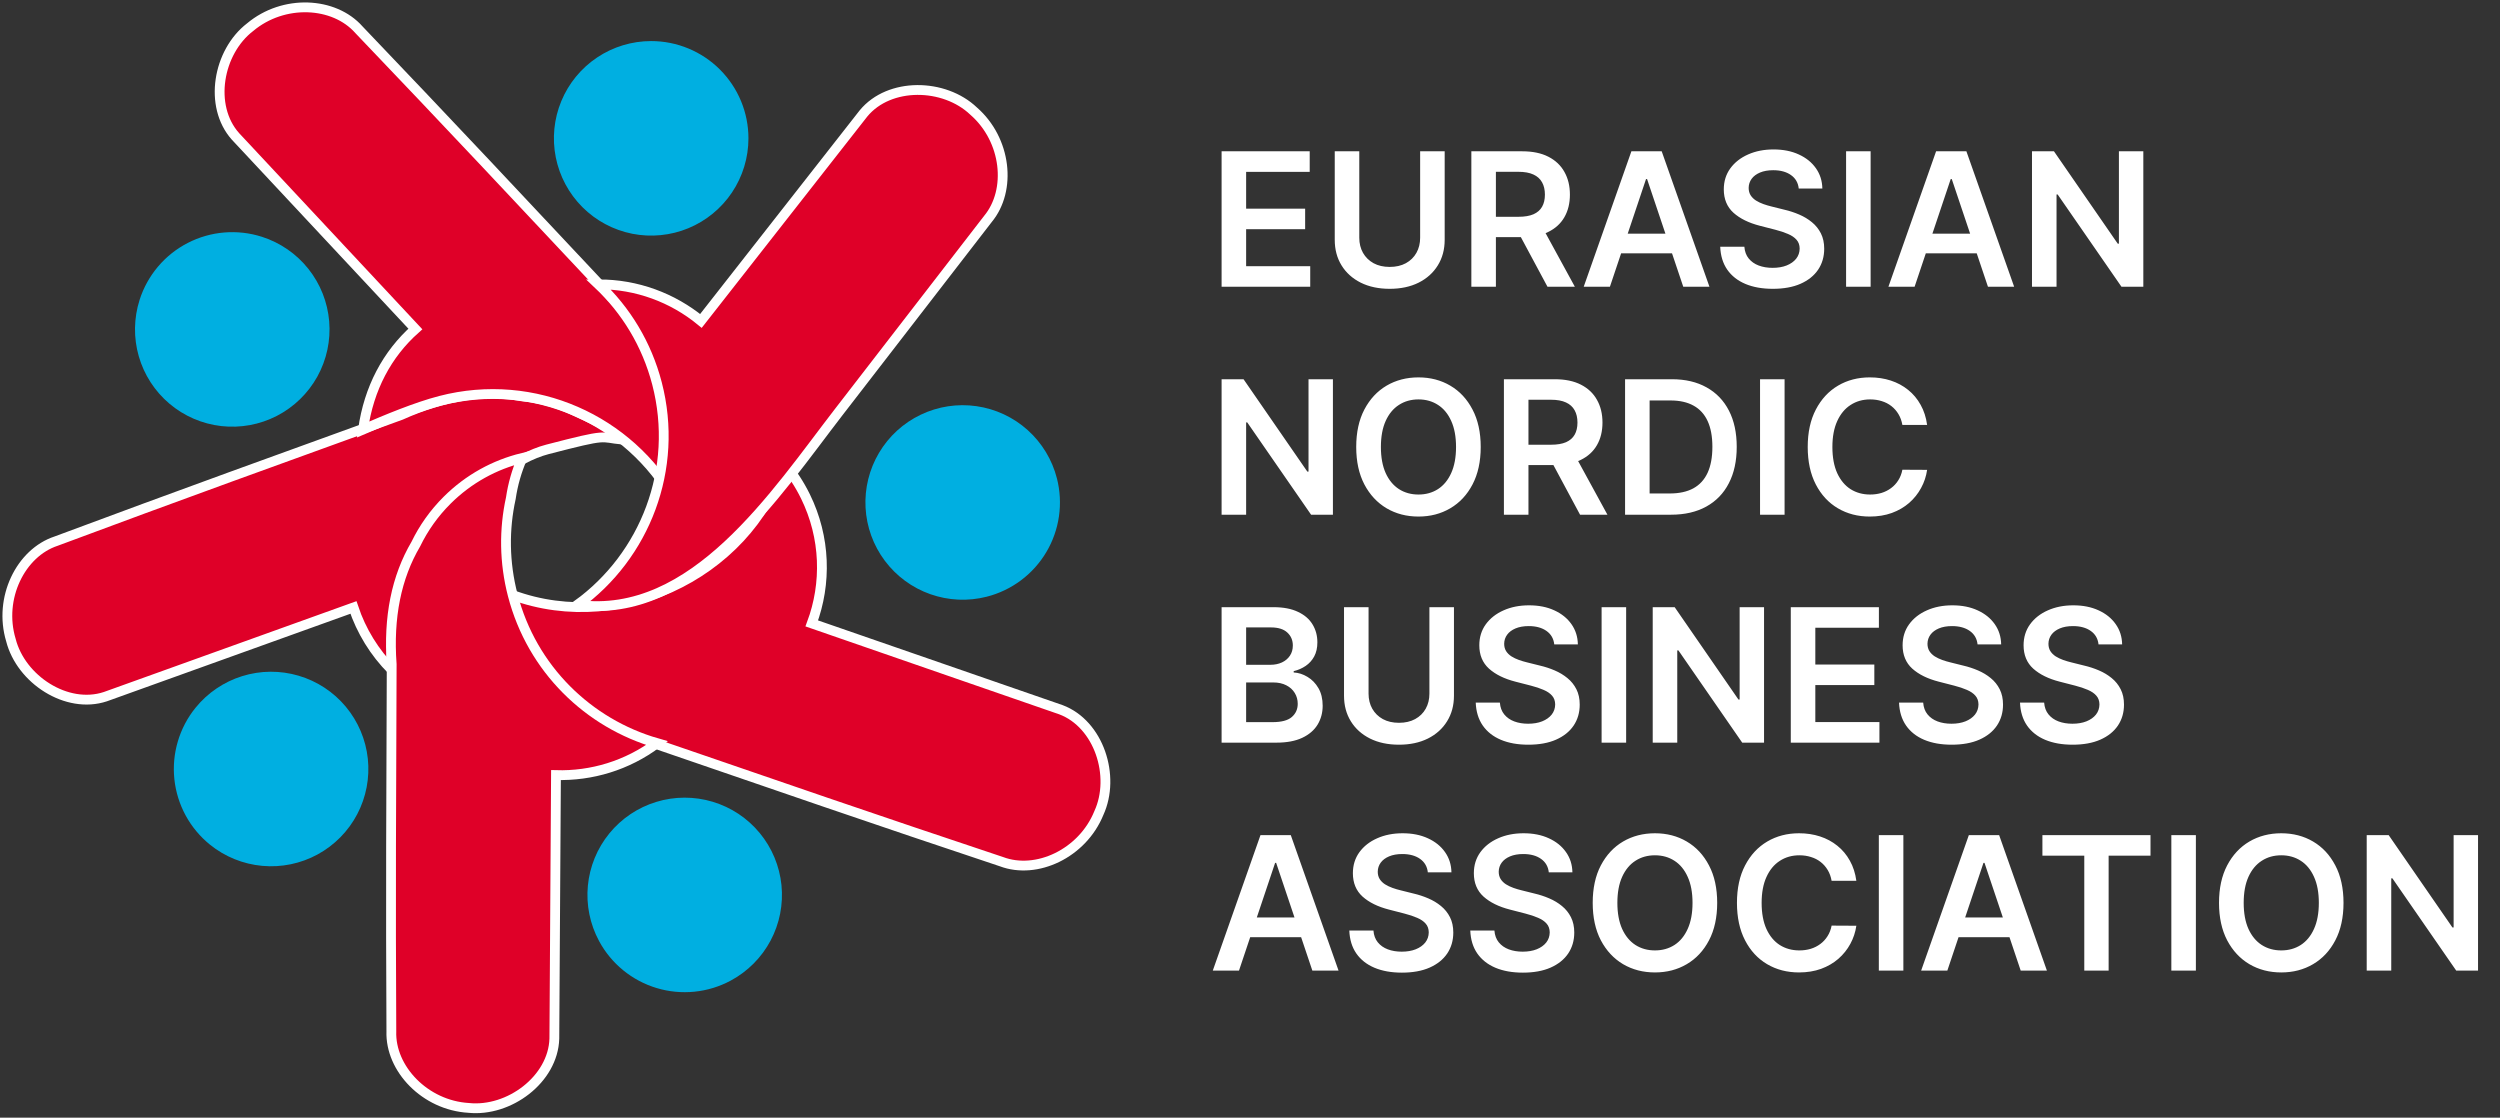 <?xml version="1.0" encoding="UTF-8"?> <svg xmlns="http://www.w3.org/2000/svg" width="340" height="152" viewBox="0 0 340 152" fill="none"><rect x="0" y="0" width="340" height="152" fill="#333333" stroke="none"/> <path fill-rule="evenodd" clip-rule="evenodd" d="M48.067 82.614C37.929 86.246 26.684 90.29 14.33 94.746C9.082 96.488 2.842 92.401 1.482 87.044C-0.229 81.36 2.801 75.178 7.645 73.588C23.768 67.57 39.039 62.056 54.534 56.447C60.364 53.814 65.856 52.966 71.011 53.906C73.396 54.145 75.705 54.746 78.076 55.852C80.448 56.957 82.94 57.986 84.726 59.806C81.46 59.471 82.942 58.91 74.438 61.119C65.935 63.328 52.068 77.561 53.337 91.155L53.334 91.153C50.917 88.732 49.129 85.796 48.067 82.614Z" fill="#DF0028" stroke="white" stroke-width="1.333"></path> <path fill-rule="evenodd" clip-rule="evenodd" d="M56.49 44.742C49.148 36.864 40.991 28.132 32.017 18.543C28.343 14.411 29.632 7.063 34.016 3.697C38.562 -0.119 45.438 0.221 48.813 4.043C60.71 16.477 71.809 28.328 83.083 40.346C87.806 44.662 90.754 49.372 91.927 54.478C92.65 56.764 93.008 59.207 92.932 61.738C92.864 63.974 92.463 66.121 91.778 68.134C85.648 57.12 72.654 51.187 59.887 54.504C56.583 55.362 52.585 57.034 49.371 58.419C50.173 52.796 52.637 48.175 56.49 44.742Z" fill="#DF0028" stroke="white" stroke-width="1.333"></path> <path fill-rule="evenodd" clip-rule="evenodd" d="M110.4 84.785C120.571 88.321 131.863 92.232 144.277 96.519C149.455 98.457 151.747 105.556 149.444 110.579C147.206 116.077 140.968 118.988 136.198 117.185C119.871 111.749 104.521 106.454 88.939 101.095C82.747 99.484 77.941 96.697 74.518 92.73C72.811 91.046 71.354 89.053 70.239 86.779C69.213 84.687 68.552 82.511 68.231 80.323C83.211 86.898 101.646 78.432 106.603 63.008C107.74 64.353 108.731 65.859 109.542 67.512C112.296 73.129 112.423 79.351 110.4 84.785Z" fill="#DF0028" stroke="white" stroke-width="1.333"></path> <path fill-rule="evenodd" clip-rule="evenodd" d="M75.612 105.413C75.534 116.181 75.46 128.131 75.391 141.264C75.221 146.79 69.235 151.243 63.737 150.676C57.812 150.326 53.05 145.354 53.225 140.257C53.124 123.049 53.203 106.812 53.27 90.335C52.804 83.954 53.899 78.506 56.555 73.99C57.601 71.833 59.019 69.811 60.814 68.025C63.746 65.108 67.295 63.192 71.04 62.277C70.271 64.04 69.749 65.885 69.473 67.758C68.546 71.978 68.573 76.475 69.734 80.942C72.347 91.002 80.046 98.389 89.36 101.067C85.306 104.106 80.44 105.554 75.612 105.413Z" fill="#DF0028" stroke="white" stroke-width="1.333"></path> <path fill-rule="evenodd" clip-rule="evenodd" d="M88.56 5.586C92.068 5.586 95.433 6.98 97.913 9.461C100.394 11.941 101.788 15.306 101.788 18.814C101.788 21.431 101.012 23.988 99.558 26.164C98.105 28.339 96.039 30.035 93.622 31.036C91.204 32.037 88.545 32.299 85.979 31.789C83.413 31.278 81.055 30.018 79.206 28.169C77.356 26.318 76.096 23.961 75.585 21.395C75.075 18.829 75.337 16.169 76.338 13.752C77.339 11.335 79.035 9.269 81.21 7.815C83.386 6.362 85.943 5.586 88.56 5.586Z" fill="#00AFE1"></path> <path fill-rule="evenodd" clip-rule="evenodd" d="M143.743 65.066C144.172 66.749 144.266 68.5 144.018 70.22C143.771 71.939 143.187 73.593 142.3 75.087C141.413 76.581 140.241 77.885 138.85 78.926C137.459 79.966 135.876 80.723 134.193 81.152C131.658 81.799 128.988 81.679 126.521 80.808C124.054 79.937 121.9 78.354 120.333 76.259C118.765 74.164 117.854 71.651 117.715 69.038C117.576 66.426 118.214 63.831 119.55 61.581C120.885 59.331 122.858 57.528 125.219 56.4C127.579 55.271 130.221 54.868 132.811 55.241C135.4 55.614 137.821 56.746 139.767 58.495C141.713 60.244 143.097 62.531 143.743 65.066Z" fill="#00AFE1"></path> <path fill-rule="evenodd" clip-rule="evenodd" d="M99.387 133.358C97.857 134.181 96.18 134.695 94.452 134.87C92.724 135.045 90.978 134.878 89.314 134.378C87.65 133.879 86.101 133.056 84.755 131.958C83.409 130.86 82.293 129.507 81.47 127.977C80.23 125.673 79.702 123.053 79.951 120.449C80.2 117.844 81.216 115.372 82.87 113.345C84.524 111.318 86.742 109.827 89.244 109.061C91.746 108.294 94.418 108.287 96.924 109.04C99.43 109.792 101.656 111.271 103.321 113.289C104.987 115.306 106.016 117.773 106.28 120.376C106.544 122.979 106.03 125.602 104.803 127.913C103.576 130.223 101.691 132.118 99.387 133.358Z" fill="#00AFE1"></path> <path fill-rule="evenodd" clip-rule="evenodd" d="M28.555 114.873C27.204 113.781 26.081 112.433 25.251 110.908C24.421 109.382 23.899 107.707 23.715 105.98C23.532 104.252 23.691 102.506 24.183 100.84C24.674 99.173 25.489 97.62 26.581 96.269C28.226 94.234 30.437 92.733 32.935 91.954C35.432 91.176 38.105 91.156 40.614 91.897C43.124 92.637 45.357 94.105 47.032 96.115C48.707 98.125 49.748 100.586 50.025 103.188C50.301 105.79 49.799 108.415 48.583 110.732C47.367 113.048 45.492 114.952 43.194 116.203C40.896 117.454 38.278 117.995 35.673 117.758C33.067 117.521 30.59 116.517 28.555 114.873Z" fill="#00AFE1"></path> <path fill-rule="evenodd" clip-rule="evenodd" d="M18.989 40.77C20.059 37.428 22.412 34.649 25.531 33.042C28.65 31.436 32.279 31.134 35.621 32.204C38.113 33.002 40.312 34.52 41.941 36.568C43.569 38.615 44.554 41.1 44.771 43.707C44.988 46.315 44.426 48.928 43.158 51.216C41.889 53.504 39.971 55.365 37.645 56.563C35.319 57.761 32.69 58.242 30.09 57.946C27.491 57.65 25.038 56.589 23.041 54.899C21.044 53.209 19.593 50.964 18.872 48.449C18.151 45.934 18.192 43.261 18.989 40.77Z" fill="#00AFE1"></path> <path fill-rule="evenodd" clip-rule="evenodd" d="M95.326 43.648C101.977 35.179 109.347 25.772 117.436 15.426C120.952 11.159 128.412 11.299 132.413 15.11C136.885 19.013 137.609 25.86 134.353 29.784L114.097 56.003C105.494 67.139 94.373 84.365 78.529 82.256C87.715 75.612 92.374 63.788 89.352 52.153C87.961 46.8 85.129 42.205 81.382 38.672C86.602 38.652 91.493 40.499 95.326 43.648Z" fill="#DF0028" stroke="white" stroke-width="1.333"></path> <path d="M166.137 39V20.576H178.12V23.374H169.474V28.375H177.499V31.173H169.474V36.202H178.191V39H166.137ZM193.139 20.576H196.476V32.613C196.476 33.932 196.164 35.093 195.541 36.094C194.923 37.096 194.053 37.879 192.932 38.442C191.81 39 190.5 39.279 189 39.279C187.495 39.279 186.182 39 185.06 38.442C183.939 37.879 183.069 37.096 182.451 36.094C181.833 35.093 181.525 33.932 181.525 32.613V20.576H184.862V32.334C184.862 33.102 185.03 33.785 185.366 34.385C185.708 34.985 186.188 35.456 186.805 35.797C187.423 36.133 188.155 36.301 189 36.301C189.846 36.301 190.578 36.133 191.196 35.797C191.819 35.456 192.299 34.985 192.635 34.385C192.971 33.785 193.139 33.102 193.139 32.334V20.576ZM200.104 39V20.576H207.013C208.429 20.576 209.616 20.822 210.576 21.313C211.541 21.805 212.27 22.495 212.762 23.383C213.259 24.264 213.508 25.293 213.508 26.468C213.508 27.65 213.256 28.675 212.753 29.545C212.255 30.409 211.52 31.077 210.549 31.551C209.577 32.019 208.384 32.253 206.968 32.253H202.047V29.482H206.518C207.346 29.482 208.024 29.368 208.551 29.14C209.079 28.906 209.469 28.567 209.721 28.124C209.979 27.674 210.108 27.122 210.108 26.468C210.108 25.815 209.979 25.257 209.721 24.795C209.463 24.327 209.07 23.973 208.542 23.733C208.015 23.488 207.334 23.365 206.5 23.365H203.442V39H200.104ZM209.622 30.651L214.183 39H210.459L205.979 30.651H209.622ZM218.947 39H215.384L221.87 20.576H225.991L232.486 39H228.923L224.002 24.354H223.859L218.947 39ZM219.064 31.776H228.779V34.457H219.064V31.776ZM244.629 25.641C244.545 24.855 244.191 24.243 243.567 23.805C242.949 23.368 242.146 23.149 241.156 23.149C240.46 23.149 239.864 23.254 239.366 23.463C238.868 23.674 238.487 23.958 238.223 24.318C237.959 24.678 237.824 25.089 237.818 25.551C237.818 25.934 237.905 26.267 238.079 26.549C238.259 26.831 238.502 27.071 238.808 27.269C239.114 27.461 239.453 27.623 239.825 27.755C240.196 27.887 240.571 27.998 240.949 28.088L242.676 28.519C243.372 28.681 244.041 28.9 244.683 29.176C245.33 29.452 245.909 29.8 246.419 30.22C246.935 30.64 247.342 31.146 247.642 31.74C247.942 32.334 248.092 33.029 248.092 33.827C248.092 34.907 247.816 35.857 247.264 36.679C246.713 37.495 245.915 38.133 244.871 38.595C243.834 39.051 242.577 39.279 241.102 39.279C239.669 39.279 238.424 39.057 237.369 38.613C236.319 38.169 235.497 37.522 234.904 36.67C234.316 35.818 233.998 34.781 233.95 33.557H237.234C237.282 34.199 237.48 34.733 237.827 35.159C238.175 35.584 238.628 35.902 239.186 36.112C239.75 36.322 240.379 36.427 241.075 36.427C241.801 36.427 242.436 36.319 242.982 36.103C243.534 35.881 243.966 35.575 244.278 35.186C244.59 34.79 244.748 34.328 244.754 33.8C244.748 33.32 244.608 32.925 244.332 32.613C244.056 32.295 243.669 32.031 243.171 31.821C242.679 31.605 242.104 31.413 241.444 31.245L239.348 30.706C237.83 30.316 236.631 29.725 235.749 28.933C234.874 28.136 234.436 27.077 234.436 25.758C234.436 24.672 234.73 23.721 235.317 22.906C235.911 22.09 236.718 21.457 237.737 21.008C238.757 20.552 239.912 20.324 241.201 20.324C242.508 20.324 243.654 20.552 244.638 21.008C245.627 21.457 246.404 22.084 246.968 22.888C247.531 23.685 247.822 24.603 247.84 25.641H244.629ZM254.405 20.576V39H251.068V20.576H254.405ZM260.385 39H256.823L263.309 20.576H267.429L273.925 39H270.362L265.441 24.354H265.297L260.385 39ZM260.502 31.776H270.218V34.457H260.502V31.776ZM291.492 20.576V39H288.523L279.842 26.45H279.689V39H276.351V20.576H279.338L288.011 33.135H288.172V20.576H291.492ZM181.277 51.576V70H178.308L169.627 57.45H169.474V70H166.137V51.576H169.123L177.796 64.135H177.958V51.576H181.277ZM201.377 60.788C201.377 62.773 201.005 64.473 200.261 65.889C199.524 67.298 198.516 68.378 197.239 69.127C195.967 69.877 194.525 70.252 192.912 70.252C191.298 70.252 189.853 69.877 188.575 69.127C187.304 68.372 186.296 67.289 185.553 65.88C184.815 64.464 184.446 62.767 184.446 60.788C184.446 58.803 184.815 57.105 185.553 55.696C186.296 54.281 187.304 53.198 188.575 52.448C189.853 51.699 191.298 51.324 192.912 51.324C194.525 51.324 195.967 51.699 197.239 52.448C198.516 53.198 199.524 54.281 200.261 55.696C201.005 57.105 201.377 58.803 201.377 60.788ZM198.021 60.788C198.021 59.391 197.802 58.212 197.365 57.252C196.933 56.287 196.333 55.558 195.565 55.066C194.798 54.569 193.913 54.32 192.912 54.32C191.91 54.32 191.025 54.569 190.258 55.066C189.49 55.558 188.887 56.287 188.449 57.252C188.018 58.212 187.802 59.391 187.802 60.788C187.802 62.185 188.018 63.367 188.449 64.332C188.887 65.292 189.49 66.021 190.258 66.519C191.025 67.01 191.91 67.256 192.912 67.256C193.913 67.256 194.798 67.01 195.565 66.519C196.333 66.021 196.933 65.292 197.365 64.332C197.802 63.367 198.021 62.185 198.021 60.788ZM204.532 70V51.576H211.441C212.857 51.576 214.044 51.822 215.004 52.313C215.97 52.805 216.698 53.495 217.19 54.383C217.688 55.264 217.937 56.293 217.937 57.468C217.937 58.65 217.685 59.675 217.181 60.545C216.683 61.409 215.949 62.077 214.977 62.551C214.005 63.019 212.812 63.253 211.397 63.253H206.476V60.482H210.947C211.774 60.482 212.452 60.368 212.98 60.14C213.508 59.906 213.897 59.567 214.149 59.124C214.407 58.674 214.536 58.122 214.536 57.468C214.536 56.815 214.407 56.257 214.149 55.795C213.891 55.327 213.499 54.973 212.971 54.733C212.443 54.487 211.762 54.365 210.929 54.365H207.87V70H204.532ZM214.05 61.651L218.611 70H214.887L210.407 61.651H214.05ZM227.252 70H221.009V51.576H227.378C229.208 51.576 230.779 51.945 232.092 52.682C233.412 53.414 234.425 54.467 235.133 55.84C235.841 57.213 236.195 58.857 236.195 60.77C236.195 62.689 235.838 64.338 235.124 65.718C234.416 67.097 233.394 68.156 232.056 68.894C230.725 69.631 229.124 70 227.252 70ZM224.347 67.112H227.09C228.374 67.112 229.444 66.878 230.302 66.41C231.16 65.937 231.804 65.232 232.236 64.296C232.668 63.355 232.884 62.179 232.884 60.77C232.884 59.361 232.668 58.191 232.236 57.261C231.804 56.326 231.166 55.627 230.32 55.165C229.48 54.697 228.437 54.464 227.189 54.464H224.347V67.112ZM242.703 51.576V70H239.366V51.576H242.703ZM262.088 57.792H258.723C258.627 57.24 258.45 56.752 258.193 56.326C257.935 55.894 257.614 55.528 257.23 55.228C256.846 54.928 256.408 54.703 255.917 54.553C255.431 54.398 254.906 54.32 254.342 54.32C253.341 54.32 252.453 54.572 251.679 55.075C250.906 55.573 250.3 56.305 249.862 57.27C249.424 58.23 249.205 59.403 249.205 60.788C249.205 62.197 249.424 63.385 249.862 64.35C250.306 65.31 250.912 66.036 251.679 66.528C252.453 67.013 253.338 67.256 254.333 67.256C254.885 67.256 255.401 67.184 255.881 67.04C256.366 66.89 256.801 66.671 257.185 66.383C257.575 66.096 257.902 65.742 258.166 65.322C258.435 64.902 258.621 64.422 258.723 63.883L262.088 63.901C261.962 64.776 261.689 65.598 261.269 66.365C260.855 67.133 260.313 67.811 259.641 68.399C258.969 68.98 258.184 69.436 257.284 69.766C256.384 70.09 255.386 70.252 254.288 70.252C252.669 70.252 251.223 69.877 249.952 69.127C248.681 68.378 247.679 67.295 246.947 65.88C246.216 64.464 245.85 62.767 245.85 60.788C245.85 58.803 246.219 57.105 246.956 55.696C247.694 54.281 248.699 53.198 249.97 52.448C251.241 51.699 252.681 51.324 254.288 51.324C255.314 51.324 256.267 51.468 257.149 51.756C258.031 52.044 258.816 52.466 259.506 53.024C260.196 53.576 260.762 54.254 261.206 55.057C261.656 55.855 261.95 56.767 262.088 57.792ZM166.137 101V82.576H173.19C174.521 82.576 175.628 82.786 176.509 83.206C177.397 83.619 178.06 84.186 178.497 84.906C178.941 85.626 179.163 86.441 179.163 87.353C179.163 88.102 179.019 88.744 178.731 89.278C178.443 89.806 178.057 90.234 177.571 90.564C177.085 90.894 176.542 91.131 175.942 91.275V91.455C176.596 91.491 177.223 91.692 177.823 92.058C178.428 92.418 178.923 92.927 179.307 93.587C179.691 94.247 179.883 95.044 179.883 95.98C179.883 96.934 179.652 97.791 179.19 98.553C178.728 99.309 178.033 99.906 177.103 100.343C176.173 100.781 175.004 101 173.594 101H166.137ZM169.474 98.211H173.064C174.275 98.211 175.148 97.98 175.682 97.519C176.221 97.051 176.491 96.451 176.491 95.719C176.491 95.174 176.356 94.682 176.086 94.244C175.816 93.8 175.433 93.452 174.935 93.2C174.437 92.942 173.843 92.813 173.154 92.813H169.474V98.211ZM169.474 90.412H172.776C173.352 90.412 173.87 90.306 174.332 90.097C174.794 89.881 175.157 89.578 175.421 89.188C175.691 88.792 175.825 88.324 175.825 87.785C175.825 87.071 175.574 86.483 175.07 86.021C174.572 85.559 173.831 85.329 172.848 85.329H169.474V90.412ZM194.4 82.576H197.738V94.613C197.738 95.932 197.426 97.093 196.802 98.094C196.185 99.096 195.315 99.879 194.194 100.442C193.072 101 191.762 101.279 190.262 101.279C188.757 101.279 187.443 101 186.322 100.442C185.2 99.879 184.331 99.096 183.713 98.094C183.095 97.093 182.786 95.932 182.786 94.613V82.576H186.124V94.334C186.124 95.102 186.292 95.785 186.628 96.385C186.97 96.985 187.449 97.456 188.067 97.797C188.685 98.133 189.417 98.301 190.262 98.301C191.108 98.301 191.839 98.133 192.457 97.797C193.081 97.456 193.561 96.985 193.897 96.385C194.232 95.785 194.4 95.102 194.4 94.334V82.576ZM211.379 87.641C211.295 86.855 210.941 86.243 210.317 85.805C209.699 85.368 208.896 85.149 207.906 85.149C207.21 85.149 206.614 85.254 206.116 85.463C205.618 85.674 205.237 85.958 204.973 86.318C204.709 86.678 204.574 87.089 204.568 87.551C204.568 87.934 204.655 88.267 204.829 88.549C205.009 88.831 205.252 89.071 205.558 89.269C205.864 89.461 206.203 89.623 206.575 89.755C206.946 89.887 207.321 89.998 207.699 90.088L209.426 90.519C210.122 90.681 210.791 90.9 211.433 91.176C212.08 91.452 212.659 91.8 213.169 92.22C213.685 92.639 214.092 93.146 214.392 93.74C214.692 94.334 214.842 95.029 214.842 95.827C214.842 96.907 214.566 97.857 214.014 98.679C213.463 99.495 212.665 100.133 211.621 100.595C210.584 101.051 209.327 101.279 207.852 101.279C206.419 101.279 205.174 101.057 204.119 100.613C203.069 100.169 202.247 99.522 201.654 98.67C201.066 97.818 200.748 96.781 200.7 95.557H203.984C204.032 96.199 204.23 96.733 204.577 97.159C204.925 97.584 205.378 97.902 205.936 98.112C206.5 98.322 207.129 98.427 207.825 98.427C208.551 98.427 209.186 98.319 209.732 98.103C210.284 97.881 210.716 97.575 211.028 97.186C211.34 96.79 211.498 96.328 211.504 95.8C211.498 95.32 211.358 94.925 211.082 94.613C210.806 94.295 210.419 94.031 209.921 93.821C209.429 93.605 208.854 93.413 208.194 93.245L206.098 92.706C204.58 92.316 203.381 91.725 202.499 90.933C201.624 90.136 201.186 89.077 201.186 87.758C201.186 86.672 201.48 85.721 202.067 84.906C202.661 84.09 203.468 83.457 204.487 83.008C205.507 82.552 206.662 82.324 207.951 82.324C209.258 82.324 210.404 82.552 211.388 83.008C212.377 83.457 213.154 84.084 213.718 84.888C214.281 85.685 214.572 86.603 214.59 87.641H211.379ZM221.155 82.576V101H217.818V82.576H221.155ZM239.91 82.576V101H236.941L228.26 88.45H228.107V101H224.769V82.576H227.756L236.428 95.135H236.59V82.576H239.91ZM243.547 101V82.576H255.53V85.374H246.884V90.376H254.909V93.173H246.884V98.202H255.602V101H243.547ZM268.948 87.641C268.864 86.855 268.51 86.243 267.886 85.805C267.268 85.368 266.465 85.149 265.475 85.149C264.779 85.149 264.183 85.254 263.685 85.463C263.187 85.674 262.806 85.958 262.542 86.318C262.278 86.678 262.143 87.089 262.137 87.551C262.137 87.934 262.224 88.267 262.398 88.549C262.578 88.831 262.821 89.071 263.127 89.269C263.433 89.461 263.772 89.623 264.144 89.755C264.515 89.887 264.89 89.998 265.268 90.088L266.995 90.519C267.691 90.681 268.36 90.9 269.002 91.176C269.649 91.452 270.228 91.8 270.738 92.22C271.254 92.639 271.661 93.146 271.961 93.74C272.261 94.334 272.411 95.029 272.411 95.827C272.411 96.907 272.135 97.857 271.583 98.679C271.032 99.495 270.234 100.133 269.19 100.595C268.153 101.051 266.896 101.279 265.421 101.279C263.988 101.279 262.743 101.057 261.688 100.613C260.638 100.169 259.816 99.522 259.223 98.67C258.635 97.818 258.317 96.781 258.269 95.557H261.553C261.601 96.199 261.799 96.733 262.146 97.159C262.494 97.584 262.947 97.902 263.505 98.112C264.069 98.322 264.698 98.427 265.394 98.427C266.12 98.427 266.755 98.319 267.301 98.103C267.853 97.881 268.285 97.575 268.597 97.186C268.909 96.79 269.067 96.328 269.073 95.8C269.067 95.32 268.927 94.925 268.651 94.613C268.375 94.295 267.988 94.031 267.49 93.821C266.998 93.605 266.423 93.413 265.763 93.245L263.667 92.706C262.149 92.316 260.95 91.725 260.068 90.933C259.193 90.136 258.755 89.077 258.755 87.758C258.755 86.672 259.049 85.721 259.636 84.906C260.23 84.09 261.037 83.457 262.056 83.008C263.076 82.552 264.231 82.324 265.52 82.324C266.827 82.324 267.973 82.552 268.957 83.008C269.946 83.457 270.723 84.084 271.287 84.888C271.85 85.685 272.141 86.603 272.159 87.641H268.948ZM285.399 87.641C285.315 86.855 284.962 86.243 284.338 85.805C283.72 85.368 282.916 85.149 281.927 85.149C281.231 85.149 280.634 85.254 280.137 85.463C279.639 85.674 279.258 85.958 278.994 86.318C278.73 86.678 278.595 87.089 278.589 87.551C278.589 87.934 278.676 88.267 278.85 88.549C279.03 88.831 279.273 89.071 279.579 89.269C279.885 89.461 280.224 89.623 280.595 89.755C280.967 89.887 281.342 89.998 281.72 90.088L283.447 90.519C284.143 90.681 284.812 90.9 285.453 91.176C286.101 91.452 286.68 91.8 287.19 92.22C287.705 92.639 288.113 93.146 288.413 93.74C288.713 94.334 288.863 95.029 288.863 95.827C288.863 96.907 288.587 97.857 288.035 98.679C287.483 99.495 286.686 100.133 285.642 100.595C284.605 101.051 283.348 101.279 281.873 101.279C280.439 101.279 279.195 101.057 278.139 100.613C277.09 100.169 276.268 99.522 275.674 98.67C275.087 97.818 274.769 96.781 274.721 95.557H278.004C278.052 96.199 278.25 96.733 278.598 97.159C278.946 97.584 279.399 97.902 279.957 98.112C280.52 98.322 281.15 98.427 281.846 98.427C282.572 98.427 283.207 98.319 283.753 98.103C284.305 97.881 284.737 97.575 285.049 97.186C285.36 96.79 285.519 96.328 285.525 95.8C285.519 95.32 285.378 94.925 285.102 94.613C284.827 94.295 284.44 94.031 283.942 93.821C283.45 93.605 282.874 93.413 282.215 93.245L280.119 92.706C278.601 92.316 277.402 91.725 276.52 90.933C275.644 90.136 275.207 89.077 275.207 87.758C275.207 86.672 275.501 85.721 276.088 84.906C276.682 84.09 277.489 83.457 278.508 83.008C279.528 82.552 280.682 82.324 281.972 82.324C283.279 82.324 284.425 82.552 285.408 83.008C286.398 83.457 287.175 84.084 287.738 84.888C288.302 85.685 288.593 86.603 288.611 87.641H285.399ZM168.503 132H164.94L171.426 113.576H175.547L182.042 132H178.479L173.558 117.354H173.415L168.503 132ZM168.62 124.776H178.335V127.457H168.62V124.776ZM194.185 118.641C194.101 117.855 193.747 117.243 193.123 116.805C192.505 116.368 191.702 116.149 190.712 116.149C190.016 116.149 189.42 116.254 188.922 116.464C188.424 116.673 188.043 116.958 187.779 117.318C187.515 117.678 187.38 118.089 187.374 118.551C187.374 118.935 187.461 119.267 187.635 119.549C187.815 119.831 188.058 120.071 188.364 120.269C188.67 120.461 189.009 120.623 189.381 120.755C189.752 120.887 190.127 120.998 190.505 121.088L192.232 121.519C192.928 121.681 193.597 121.9 194.238 122.176C194.886 122.452 195.465 122.8 195.975 123.22C196.491 123.64 196.898 124.146 197.198 124.74C197.498 125.334 197.648 126.03 197.648 126.827C197.648 127.907 197.372 128.857 196.82 129.679C196.269 130.495 195.471 131.133 194.427 131.595C193.39 132.051 192.133 132.279 190.658 132.279C189.225 132.279 187.98 132.057 186.925 131.613C185.875 131.169 185.053 130.522 184.46 129.67C183.872 128.818 183.554 127.781 183.506 126.557H186.79C186.838 127.199 187.036 127.733 187.383 128.159C187.731 128.584 188.184 128.902 188.742 129.112C189.306 129.322 189.935 129.427 190.631 129.427C191.357 129.427 191.992 129.319 192.538 129.103C193.09 128.881 193.522 128.575 193.834 128.186C194.146 127.79 194.304 127.328 194.31 126.8C194.304 126.32 194.164 125.925 193.888 125.613C193.612 125.295 193.225 125.031 192.727 124.821C192.235 124.605 191.66 124.413 191 124.245L188.904 123.705C187.386 123.316 186.187 122.725 185.305 121.933C184.43 121.136 183.992 120.077 183.992 118.758C183.992 117.672 184.286 116.721 184.873 115.906C185.467 115.09 186.274 114.457 187.293 114.008C188.313 113.552 189.467 113.324 190.757 113.324C192.064 113.324 193.21 113.552 194.194 114.008C195.183 114.457 195.96 115.084 196.524 115.888C197.087 116.685 197.378 117.603 197.396 118.641H194.185ZM210.636 118.641C210.552 117.855 210.199 117.243 209.575 116.805C208.957 116.368 208.153 116.149 207.164 116.149C206.468 116.149 205.871 116.254 205.374 116.464C204.876 116.673 204.495 116.958 204.231 117.318C203.967 117.678 203.832 118.089 203.826 118.551C203.826 118.935 203.913 119.267 204.087 119.549C204.267 119.831 204.51 120.071 204.816 120.269C205.122 120.461 205.461 120.623 205.832 120.755C206.204 120.887 206.579 120.998 206.957 121.088L208.684 121.519C209.38 121.681 210.049 121.9 210.69 122.176C211.338 122.452 211.917 122.8 212.427 123.22C212.942 123.64 213.35 124.146 213.65 124.74C213.95 125.334 214.1 126.03 214.1 126.827C214.1 127.907 213.824 128.857 213.272 129.679C212.72 130.495 211.923 131.133 210.879 131.595C209.842 132.051 208.585 132.279 207.11 132.279C205.676 132.279 204.432 132.057 203.376 131.613C202.327 131.169 201.505 130.522 200.911 129.67C200.324 128.818 200.006 127.781 199.958 126.557H203.241C203.289 127.199 203.487 127.733 203.835 128.159C204.183 128.584 204.636 128.902 205.194 129.112C205.757 129.322 206.387 129.427 207.083 129.427C207.809 129.427 208.444 129.319 208.99 129.103C209.542 128.881 209.974 128.575 210.285 128.186C210.597 127.79 210.756 127.328 210.762 126.8C210.756 126.32 210.615 125.925 210.339 125.613C210.064 125.295 209.677 125.031 209.179 124.821C208.687 124.605 208.111 124.413 207.452 124.245L205.356 123.705C203.838 123.316 202.639 122.725 201.757 121.933C200.881 121.136 200.444 120.077 200.444 118.758C200.444 117.672 200.738 116.721 201.325 115.906C201.919 115.09 202.726 114.457 203.745 114.008C204.765 113.552 205.919 113.324 207.209 113.324C208.516 113.324 209.662 113.552 210.645 114.008C211.635 114.457 212.412 115.084 212.975 115.888C213.539 116.685 213.83 117.603 213.848 118.641H210.636ZM233.538 122.788C233.538 124.773 233.167 126.473 232.423 127.889C231.685 129.298 230.678 130.378 229.4 131.127C228.129 131.877 226.686 132.252 225.073 132.252C223.46 132.252 222.014 131.877 220.737 131.127C219.465 130.372 218.458 129.289 217.714 127.88C216.976 126.464 216.608 124.767 216.608 122.788C216.608 120.803 216.976 119.105 217.714 117.696C218.458 116.281 219.465 115.198 220.737 114.448C222.014 113.699 223.46 113.324 225.073 113.324C226.686 113.324 228.129 113.699 229.4 114.448C230.678 115.198 231.685 116.281 232.423 117.696C233.167 119.105 233.538 120.803 233.538 122.788ZM230.183 122.788C230.183 121.39 229.964 120.212 229.526 119.252C229.094 118.287 228.495 117.558 227.727 117.066C226.959 116.568 226.075 116.32 225.073 116.32C224.071 116.32 223.187 116.568 222.419 117.066C221.651 117.558 221.049 118.287 220.611 119.252C220.179 120.212 219.963 121.39 219.963 122.788C219.963 124.185 220.179 125.367 220.611 126.332C221.049 127.292 221.651 128.021 222.419 128.518C223.187 129.01 224.071 129.256 225.073 129.256C226.075 129.256 226.959 129.01 227.727 128.518C228.495 128.021 229.094 127.292 229.526 126.332C229.964 125.367 230.183 124.185 230.183 122.788ZM252.464 119.792H249.1C249.004 119.24 248.827 118.752 248.569 118.326C248.311 117.894 247.99 117.528 247.606 117.228C247.222 116.928 246.785 116.703 246.293 116.554C245.807 116.398 245.282 116.32 244.718 116.32C243.717 116.32 242.829 116.571 242.056 117.075C241.282 117.573 240.676 118.305 240.238 119.27C239.801 120.23 239.582 121.402 239.582 122.788C239.582 124.197 239.801 125.385 240.238 126.35C240.682 127.31 241.288 128.036 242.056 128.527C242.829 129.013 243.714 129.256 244.709 129.256C245.261 129.256 245.777 129.184 246.257 129.04C246.743 128.89 247.177 128.671 247.561 128.384C247.951 128.096 248.278 127.742 248.542 127.322C248.812 126.902 248.998 126.422 249.1 125.883L252.464 125.901C252.338 126.776 252.065 127.598 251.646 128.366C251.232 129.133 250.689 129.811 250.017 130.399C249.346 130.98 248.56 131.436 247.66 131.766C246.761 132.09 245.762 132.252 244.665 132.252C243.045 132.252 241.6 131.877 240.328 131.127C239.057 130.378 238.055 129.295 237.324 127.88C236.592 126.464 236.226 124.767 236.226 122.788C236.226 120.803 236.595 119.105 237.333 117.696C238.07 116.281 239.075 115.198 240.346 114.448C241.618 113.699 243.057 113.324 244.665 113.324C245.69 113.324 246.644 113.468 247.525 113.756C248.407 114.044 249.193 114.466 249.882 115.024C250.572 115.576 251.139 116.254 251.583 117.057C252.032 117.855 252.326 118.767 252.464 119.792ZM258.858 113.576V132H255.521V113.576H258.858ZM264.839 132H261.276L267.762 113.576H271.883L278.378 132H274.815L269.894 117.354H269.75L264.839 132ZM264.955 124.776H274.671V127.457H264.955V124.776ZM277.768 116.374V113.576H292.468V116.374H286.774V132H283.463V116.374H277.768ZM298.64 113.576V132H295.302V113.576H298.64ZM318.717 122.788C318.717 124.773 318.345 126.473 317.601 127.889C316.864 129.298 315.856 130.378 314.579 131.127C313.307 131.877 311.865 132.252 310.251 132.252C308.638 132.252 307.193 131.877 305.915 131.127C304.644 130.372 303.636 129.289 302.892 127.88C302.155 126.464 301.786 124.767 301.786 122.788C301.786 120.803 302.155 119.105 302.892 117.696C303.636 116.281 304.644 115.198 305.915 114.448C307.193 113.699 308.638 113.324 310.251 113.324C311.865 113.324 313.307 113.699 314.579 114.448C315.856 115.198 316.864 116.281 317.601 117.696C318.345 119.105 318.717 120.803 318.717 122.788ZM315.361 122.788C315.361 121.39 315.142 120.212 314.705 119.252C314.273 118.287 313.673 117.558 312.905 117.066C312.138 116.568 311.253 116.32 310.251 116.32C309.25 116.32 308.365 116.568 307.598 117.066C306.83 117.558 306.227 118.287 305.789 119.252C305.357 120.212 305.142 121.39 305.142 122.788C305.142 124.185 305.357 125.367 305.789 126.332C306.227 127.292 306.83 128.021 307.598 128.518C308.365 129.01 309.25 129.256 310.251 129.256C311.253 129.256 312.138 129.01 312.905 128.518C313.673 128.021 314.273 127.292 314.705 126.332C315.142 125.367 315.361 124.185 315.361 122.788ZM337.013 113.576V132H334.044L325.363 119.45H325.21V132H321.872V113.576H324.859L333.531 126.134H333.693V113.576H337.013Z" fill="white"></path> </svg> 